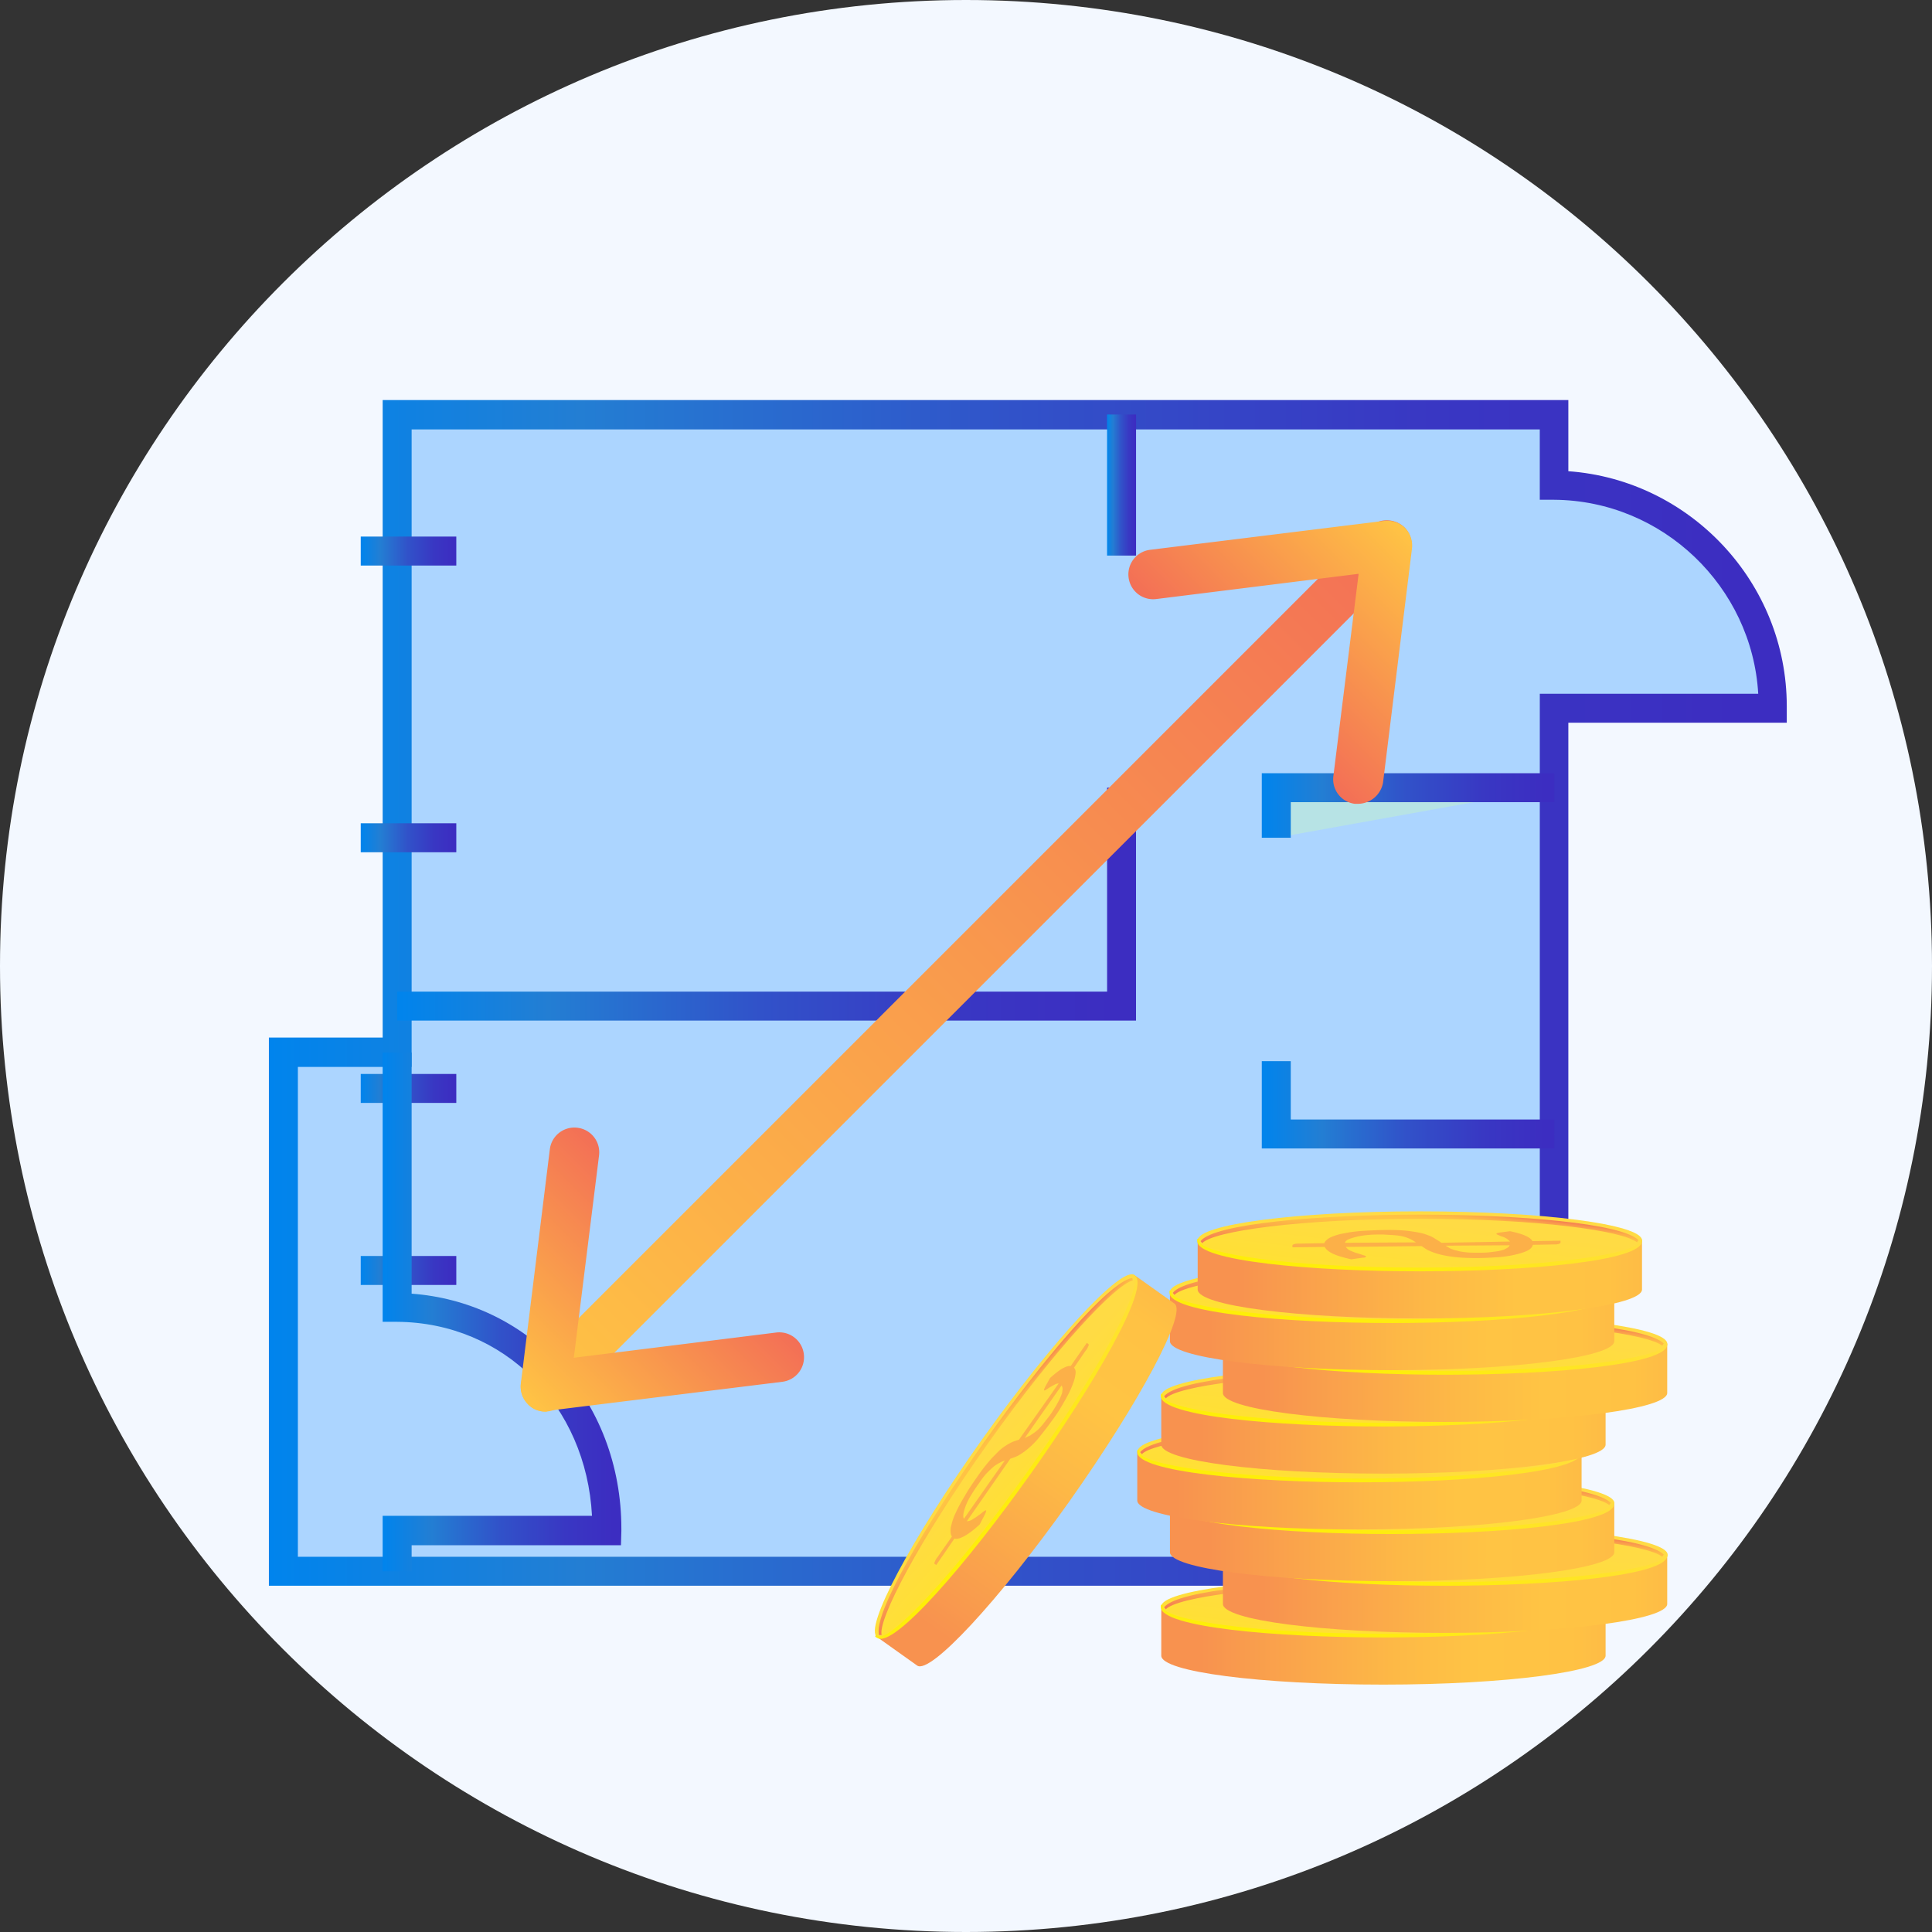 <svg width="100" height="100" fill="none" xmlns="http://www.w3.org/2000/svg"><rect width="100%" height="100%" fill="#333333" stroke="none"/><path d="M50 100c27.614 0 50-22.386 50-50S77.614 0 50 0 0 22.386 0 50s22.386 50 50 50z" fill="#F3F8FF"/><path d="M80.45 25.095v-3.661H20.557v32.998h-5.889v26.873h65.76V36.658h11.306v-.107c.022-6.295-5.032-11.392-11.284-11.456z" fill="#ACD5FF"/><path d="M81.198 82.078h-67.28V53.704h5.889V20.707h61.37v3.683c6.296.45 11.306 5.76 11.306 12.163v.856H81.177v44.669h.021zm-65.781-1.5H79.7V35.91h11.306c-.321-5.546-4.947-10-10.557-10.042h-.75v-3.64H21.306v32.997h-5.888V80.58z" fill="url(#paint0_linear)"/><path d="M20.557 52.076H58.05V40.77" fill="#ACD5FF"/><path d="M58.8 52.825H20.558v-1.499h36.745V40.77H58.8v12.055z" fill="url(#paint1_linear)"/><path d="M58.802 21.455h-1.5v7.302h1.5v-7.302z" fill="url(#paint2_linear)"/><path d="M66.06 43.36v-2.59h14.39" fill="#B7E3E5"/><path d="M66.81 43.362h-1.5v-3.34h15.14v1.498H66.81v1.842z" fill="url(#paint3_linear)"/><path d="M66.06 54.926v3.768h14.39" fill="#ACD5FF"/><path d="M80.45 59.444H65.31v-4.518h1.5v3.019h13.64v1.499z" fill="url(#paint4_linear)"/><path d="M23.618 27.773h-4.946v1.5h4.946v-1.5z" fill="url(#paint5_linear)"/><path d="M23.618 42.613h-4.946v1.5h4.946v-1.5z" fill="url(#paint6_linear)"/><path d="M23.618 55.588h-4.946v1.499h4.946v-1.5z" fill="url(#paint7_linear)"/><path d="M23.618 65.01h-4.946v1.499h4.946v-1.5z" fill="url(#paint8_linear)"/><path d="M20.557 81.329v-2.12h10.835v-.107c0-6.274-4.583-11.37-10.835-11.435V54.455" fill="#ACD5FF"/><path d="M21.306 81.329h-1.5v-2.87h10.836c-.3-5.717-4.54-10-10.086-10.042h-.75v-13.94h1.5V66.96c2.912.215 5.588 1.478 7.58 3.598 2.12 2.27 3.276 5.31 3.276 8.565v.129l-.021.728H21.306v1.349z" fill="url(#paint9_linear)"/><path d="M83.105 83.148v2.549c0 .813-5.139 1.498-11.499 1.498s-11.499-.663-11.499-1.498v-2.549h22.998z" fill="url(#paint10_linear)"/><path d="M60.107 83.147c0 .814 5.14 1.5 11.5 1.5s11.498-.665 11.498-1.5c0-.813-5.139-1.499-11.499-1.499-6.338.022-11.499.686-11.499 1.5z" fill="url(#paint11_linear)"/><path d="M71.606 84.754c5.632 0 11.499-.535 11.499-1.563 0-.064-.022-.15-.086-.15s-.043.086-.043.129c0 .663-4.69 1.391-11.392 1.391-6.723 0-11.392-.728-11.392-1.392 0-.064 0-.107-.064-.107s-.042.086-.042.129c.02 1.028 5.91 1.563 11.52 1.563z" fill="url(#paint12_linear)"/><path d="M76.275 83.191a1.218 1.218 0 00-.171-.15c-.086-.042-.15-.085-.236-.107-.085-.021-.15-.064-.214-.085-.064-.022-.085-.043-.085-.065 0-.02.064-.042.214-.064l.492-.064c.3.064.535.128.75.214.192.086.342.171.406.3l1.457-.022v.108c0 .021-.043.042-.108.064-.064.021-.15.021-.257.021l-1.07.022c-.022.107-.107.214-.279.3a3.02 3.02 0 01-.663.214 5.3 5.3 0 01-.921.128 16.52 16.52 0 01-1.05.043 9.4 9.4 0 01-1.199-.064 5.268 5.268 0 01-.792-.15 3.313 3.313 0 01-.514-.193c-.128-.064-.235-.15-.342-.214l-3.919.043a.565.565 0 00.236.192c.107.043.235.107.342.129.129.043.214.064.321.107.086.021.15.043.15.064 0 .022-.021.022-.042.043a.272.272 0 01-.129.022l-.6.085c-.364-.085-.685-.171-.92-.278-.236-.107-.386-.236-.45-.364l-1.67.021v-.107c0-.021.043-.043.107-.064.064-.022.15-.022.257-.022l1.284-.021c.043-.107.15-.214.322-.3.192-.085.428-.171.728-.214a6.7 6.7 0 011.028-.128c.385-.022.813-.043 1.242-.043.45 0 .835.021 1.135.064.3.043.556.086.749.15.193.064.364.128.492.214.129.086.257.15.365.236l3.554-.065zm-3.319.215c.086.042.171.107.257.15.107.042.214.085.343.106.128.043.278.065.47.086.172.021.386.021.622.021.192 0 .407 0 .578-.02.193-.022.343-.044.492-.065.15-.043.279-.064.364-.129.107-.042.172-.107.193-.17l-3.319.02zm-1.52-.15c-.086-.043-.172-.108-.257-.15a2.502 2.502 0 00-.322-.129 2.332 2.332 0 00-.47-.085c-.172-.022-.386-.022-.643-.043-.278 0-.535 0-.75.021a4.022 4.022 0 00-.599.086 3.578 3.578 0 00-.428.128c-.107.043-.193.107-.214.193l3.683-.021z" fill="#FCB048"/><path d="M71.605 81.82c5.118 0 10.471.45 11.328 1.328-.043.021-.065.064-.086.107-.728-.6-5.118-1.22-11.22-1.22-6.253 0-10.729.642-11.285 1.263-.022-.043-.065-.064-.086-.107.706-.9 6.124-1.37 11.349-1.37z" fill="url(#paint13_linear)"/><path d="M86.295 80.47v2.549c0 .814-5.14 1.499-11.5 1.499-6.359 0-11.498-.664-11.498-1.5v-2.547h22.998z" fill="url(#paint14_linear)"/><path d="M63.318 80.472c0 .813 5.14 1.499 11.5 1.499 6.359 0 11.498-.664 11.498-1.5 0-.813-5.139-1.498-11.499-1.498s-11.499.685-11.499 1.499z" fill="url(#paint15_linear)"/><path d="M74.797 82.078c5.632 0 11.5-.535 11.5-1.563 0-.064-.022-.15-.087-.15-.064 0-.042.086-.042.129 0 .663-4.69 1.392-11.392 1.392-6.703 0-11.392-.728-11.392-1.392 0-.064 0-.107-.064-.107-.065 0-.043.085-.043.128.021 1.028 5.91 1.563 11.52 1.563z" fill="url(#paint16_linear)"/><path d="M79.465 80.514a1.257 1.257 0 00-.172-.15c-.085-.043-.15-.086-.235-.107-.086-.022-.15-.065-.214-.086-.065-.021-.086-.043-.086-.064 0-.022.064-.043.214-.064l.493-.065c.3.065.535.129.749.214.193.086.343.172.407.3l1.456-.021v.107c0 .021-.043.043-.107.064-.064.022-.15.022-.257.022l-1.07.02c-.022.108-.108.215-.28.3-.17.086-.385.15-.663.215a5.292 5.292 0 01-.92.128c-.343.022-.686.043-1.05.043a9.4 9.4 0 01-1.2-.064 5.241 5.241 0 01-.791-.15 3.304 3.304 0 01-.514-.193c-.129-.064-.236-.15-.343-.214l-3.919.043a.565.565 0 00.236.193c.107.043.236.107.343.128.128.043.214.064.32.107.087.022.15.043.15.064 0 .022-.02.022-.042.043-.043.022-.086.022-.129.022l-.6.085c-.363-.085-.684-.17-.92-.278-.236-.107-.385-.236-.45-.364l-1.67.021v-.107c0-.021.043-.043.107-.064.064-.021.15-.021.257-.021l1.285-.022c.043-.107.15-.214.321-.3.193-.085.428-.17.728-.214.3-.064.643-.107 1.028-.128.385-.021.814-.043 1.242-.043.45 0 .835.022 1.135.064.3.043.557.086.75.15.192.064.363.129.492.214.128.086.257.15.364.236l3.555-.064zm-3.32.214c.086.043.172.107.258.15.106.043.214.085.342.107a2.3 2.3 0 00.471.085c.172.022.386.022.621.022.193 0 .407 0 .578-.022.193-.021.343-.042.493-.064.15-.043.278-.064.364-.128.107-.043.171-.107.193-.172l-3.32.022zm-1.52-.15c-.085-.043-.171-.107-.257-.15a2.48 2.48 0 00-.321-.129 2.341 2.341 0 00-.471-.085c-.171-.022-.385-.022-.642-.043-.279 0-.536 0-.75.021a4.022 4.022 0 00-.6.086 3.56 3.56 0 00-.428.129c-.107.042-.193.107-.214.192l3.683-.021z" fill="#FCB048"/><path d="M74.796 79.144c5.118 0 10.471.45 11.328 1.328-.043.022-.064.064-.086.107-.728-.6-5.117-1.22-11.22-1.22-6.253 0-10.728.642-11.285 1.263-.022-.043-.064-.064-.086-.107.707-.9 6.146-1.37 11.35-1.37z" fill="url(#paint17_linear)"/><path d="M83.555 77.795v2.548c0 .814-5.14 1.5-11.5 1.5s-11.498-.665-11.498-1.5v-2.548h22.998z" fill="url(#paint18_linear)"/><path d="M60.557 77.794c0 .814 5.139 1.499 11.499 1.499s11.499-.664 11.499-1.5c0-.813-5.14-1.498-11.5-1.498-6.36.021-11.498.685-11.498 1.499z" fill="url(#paint19_linear)"/><path d="M72.055 79.4c5.632 0 11.499-.535 11.499-1.563 0-.064-.021-.15-.086-.15-.064 0-.043.086-.043.129 0 .664-4.689 1.392-11.391 1.392-6.703 0-11.392-.728-11.392-1.392 0-.064 0-.107-.065-.107-.064 0-.042.086-.042.128 0 1.028 5.888 1.564 11.52 1.564z" fill="url(#paint20_linear)"/><path d="M76.724 77.86a1.226 1.226 0 00-.171-.15c-.086-.043-.15-.086-.236-.108-.085-.021-.15-.064-.214-.085-.064-.022-.085-.043-.085-.064 0-.022.064-.043.214-.065l.492-.064c.3.064.536.129.75.214.192.086.342.171.407.3l1.456-.021v.107c0 .021-.043.042-.107.064-.065.021-.15.021-.257.021l-1.071.022c-.021.107-.107.214-.278.3-.172.085-.386.15-.664.214a5.303 5.303 0 01-.92.128c-.344.022-.686.043-1.05.043a9.38 9.38 0 01-1.2-.064 5.243 5.243 0 01-.792-.15 3.296 3.296 0 01-.514-.193c-.128-.064-.235-.15-.342-.214l-3.919.043a.565.565 0 00.236.192c.107.043.235.108.342.129.129.043.215.064.322.107.085.021.15.043.15.064 0 .022-.022.022-.043.043-.043.022-.086.022-.129.022l-.6.085c-.363-.085-.685-.171-.92-.278-.236-.107-.386-.236-.45-.364l-1.67.021v-.107c0-.021.043-.043.107-.064.064-.022.15-.022.257-.022l1.285-.021c.043-.107.15-.214.321-.3.193-.085.428-.171.728-.214a6.7 6.7 0 011.028-.128 21.92 21.92 0 011.242-.043c.45 0 .835.021 1.135.064.3.043.557.086.75.15.192.064.363.128.492.214.128.086.257.15.364.236l3.554-.065zm-3.34.213c.085.043.171.108.257.15.107.043.214.086.342.107.129.043.279.065.471.086.172.022.386.022.622.022.192 0 .406 0 .578-.022.192-.021.342-.043.492-.064.15-.043.278-.064.364-.129.107-.043.171-.107.193-.17l-3.32.02zm-1.52-.17c-.086-.044-.172-.108-.258-.15a2.474 2.474 0 00-.32-.13 2.339 2.339 0 00-.472-.085c-.171-.021-.385-.021-.642-.043-.278 0-.535 0-.75.022a4.021 4.021 0 00-.6.085 3.552 3.552 0 00-.427.129c-.108.043-.193.107-.215.193l3.683-.022z" fill="#FCB048"/><path d="M72.054 76.467c5.118 0 10.471.45 11.328 1.327-.043.022-.065.065-.086.108-.728-.6-5.118-1.221-11.22-1.221-6.253 0-10.728.642-11.285 1.263-.022-.043-.064-.064-.086-.107.685-.9 6.124-1.37 11.35-1.37z" fill="url(#paint21_linear)"/><path d="M81.863 75.117v2.548c0 .814-5.14 1.5-11.499 1.5-6.36 0-11.499-.665-11.499-1.5v-2.548h22.998z" fill="url(#paint22_linear)"/><path d="M70.386 76.617c6.35 0 11.499-.671 11.499-1.499 0-.828-5.149-1.499-11.5-1.499-6.35 0-11.498.671-11.498 1.5 0 .827 5.148 1.498 11.499 1.498z" fill="url(#paint23_linear)"/><path d="M70.385 76.725c5.632 0 11.499-.535 11.499-1.563 0-.065-.021-.15-.086-.15-.064 0-.043.085-.043.128 0 .664-4.689 1.392-11.391 1.392-6.724 0-11.392-.728-11.392-1.392 0-.064 0-.107-.064-.107-.065 0-.043.086-.043.129 0 1.027 5.888 1.563 11.52 1.563z" fill="url(#paint24_linear)"/><path d="M75.054 75.16a1.232 1.232 0 00-.17-.15c-.087-.043-.15-.085-.236-.107-.086-.021-.15-.064-.215-.086-.064-.02-.085-.042-.085-.064 0-.021.064-.043.214-.064l.492-.064c.3.064.536.128.75.214.193.086.343.171.407.3l1.456-.022v.107c0 .022-.043.043-.107.065-.064.021-.15.021-.257.021l-1.07.021c-.022.108-.108.215-.28.3a3.02 3.02 0 01-.663.214 5.293 5.293 0 01-.92.129c-.343.021-.686.043-1.05.043a9.4 9.4 0 01-1.2-.065 5.255 5.255 0 01-.791-.15 3.307 3.307 0 01-.514-.192c-.129-.064-.236-.15-.343-.214l-3.919.043a.565.565 0 00.236.192c.107.043.235.107.343.129.128.042.214.064.32.107.086.021.15.043.15.064 0 .021-.02.021-.042.043-.043.021-.086.021-.129.021l-.6.086c-.363-.086-.684-.171-.92-.279-.236-.107-.386-.235-.45-.364l-1.67.022v-.107c0-.022.043-.043.107-.064.064-.022.15-.022.257-.022l1.285-.021c.043-.107.15-.214.321-.3.193-.086.428-.171.728-.214.3-.064.642-.107 1.028-.129.385-.021.814-.042 1.242-.042.45 0 .835.021 1.135.064.3.043.556.085.75.15.192.064.363.128.492.214.128.085.257.15.364.235l3.554-.064zm-3.34.236c.086.043.171.107.257.15a1.6 1.6 0 00.343.107c.128.042.278.064.47.085.172.022.386.022.622.022.192 0 .406 0 .578-.022.193-.021.342-.043.492-.064.15-.043.279-.064.364-.129.107-.042.172-.106.193-.17l-3.32.02zm-1.52-.172c-.086-.043-.172-.107-.257-.15a2.474 2.474 0 00-.322-.128 2.332 2.332 0 00-.47-.086c-.172-.021-.386-.021-.643-.043-.278 0-.535 0-.75.022a4.008 4.008 0 00-.6.086 3.58 3.58 0 00-.427.128c-.107.043-.193.107-.215.193l3.684-.022z" fill="#FCB048"/><path d="M70.365 73.791c5.117 0 10.47.45 11.327 1.328-.042.021-.064.064-.085.107-.728-.6-5.118-1.22-11.22-1.22-6.254 0-10.729.641-11.286 1.263-.021-.043-.064-.065-.085-.108.706-.899 6.145-1.37 11.349-1.37z" fill="url(#paint25_linear)"/><path d="M83.105 72.227v2.548c0 .813-5.139 1.499-11.499 1.499s-11.499-.664-11.499-1.5v-2.547h22.998z" fill="url(#paint26_linear)"/><path d="M60.107 72.227c0 .814 5.14 1.5 11.5 1.5s11.498-.664 11.498-1.5c0-.813-5.139-1.499-11.499-1.499-6.338.022-11.499.686-11.499 1.5z" fill="url(#paint27_linear)"/><path d="M71.606 73.834c5.632 0 11.499-.535 11.499-1.563 0-.064-.022-.15-.086-.15s-.043.086-.043.129c0 .663-4.69 1.391-11.392 1.391-6.723 0-11.392-.728-11.392-1.391 0-.065 0-.108-.064-.108s-.042.086-.042.129c.02 1.028 5.91 1.563 11.52 1.563z" fill="url(#paint28_linear)"/><path d="M76.275 72.291a1.245 1.245 0 00-.171-.15c-.086-.043-.15-.086-.236-.107-.085-.021-.15-.064-.214-.086-.064-.021-.085-.042-.085-.064 0-.021.064-.043.214-.064l.492-.064c.3.064.535.128.75.214.192.085.342.171.406.3l1.457-.022v.107c0 .022-.043.043-.108.064-.064.022-.15.022-.257.022l-1.07.021c-.022.107-.107.214-.279.3-.17.086-.385.15-.663.214a5.29 5.29 0 01-.921.129 16.52 16.52 0 01-1.05.042 9.4 9.4 0 01-1.199-.064 5.255 5.255 0 01-.792-.15 3.313 3.313 0 01-.514-.192c-.128-.065-.235-.15-.342-.215l-3.919.043a.566.566 0 00.236.193c.107.043.235.107.342.129.129.042.214.064.321.107.086.021.15.042.15.064 0 .021-.021.021-.042.043a.272.272 0 01-.129.021l-.6.086c-.364-.086-.685-.172-.92-.279-.236-.107-.386-.235-.45-.364l-1.67.022v-.107c0-.022.043-.043.107-.064.064-.022.15-.022.257-.022l1.284-.021c.043-.107.15-.215.322-.3.192-.086.428-.171.728-.214.3-.064.642-.107 1.028-.129.385-.021.813-.043 1.242-.043.45 0 .835.022 1.135.065.3.043.556.085.749.15.193.064.364.128.492.214.129.085.257.15.365.235l3.554-.064zm-3.319.214c.086.043.171.107.257.15.107.043.214.086.343.107.128.043.278.064.47.086.172.021.386.021.622.021.192 0 .407 0 .578-.021.193-.022.343-.043.492-.064.15-.043.279-.065.364-.129.107-.043.172-.107.193-.171l-3.319.021zm-1.52-.171c-.086-.043-.172-.107-.257-.15a2.502 2.502 0 00-.322-.129 2.332 2.332 0 00-.47-.085c-.172-.022-.386-.022-.643-.043-.278 0-.535 0-.75.021a4.022 4.022 0 00-.599.086 3.578 3.578 0 00-.428.128c-.107.043-.193.108-.214.193l3.683-.021z" fill="#FCB048"/><path d="M71.605 70.9c5.118 0 10.471.45 11.328 1.328-.043.021-.065.064-.086.107-.728-.6-5.118-1.22-11.22-1.22-6.253 0-10.729.642-11.285 1.263-.022-.043-.065-.064-.086-.107.706-.9 6.124-1.37 11.349-1.37z" fill="url(#paint29_linear)"/><path d="M86.295 69.55v2.55c0 .814-5.14 1.499-11.5 1.499-6.359 0-11.498-.664-11.498-1.499v-2.548h22.998z" fill="url(#paint30_linear)"/><path d="M74.796 71.049c6.35 0 11.499-.672 11.499-1.5 0-.827-5.148-1.498-11.5-1.498-6.35 0-11.498.67-11.498 1.499 0 .828 5.148 1.499 11.499 1.499z" fill="url(#paint31_linear)"/><path d="M74.797 71.156c5.632 0 11.5-.535 11.5-1.563 0-.064-.022-.15-.087-.15-.064 0-.042.086-.042.129 0 .664-4.69 1.392-11.392 1.392-6.703 0-11.392-.728-11.392-1.392 0-.064 0-.107-.064-.107-.065 0-.043.085-.043.128.021 1.028 5.91 1.563 11.52 1.563z" fill="url(#paint32_linear)"/><path d="M79.465 69.592a1.224 1.224 0 00-.172-.15c-.085-.043-.15-.086-.235-.107-.086-.022-.15-.064-.214-.086-.065-.021-.086-.043-.086-.064 0-.022.064-.043.214-.064l.493-.065c.3.065.535.129.749.215.193.085.343.17.407.3l1.456-.022v.107c0 .021-.043.043-.107.064-.064.022-.15.022-.257.022l-1.07.021c-.022.107-.108.214-.28.3a3.03 3.03 0 01-.663.214 5.311 5.311 0 01-.92.129c-.343.02-.686.042-1.05.042-.471 0-.878-.021-1.2-.064a5.266 5.266 0 01-.791-.15 3.303 3.303 0 01-.514-.193c-.129-.064-.236-.15-.343-.214l-3.919.043a.565.565 0 00.236.193c.107.043.236.107.343.128.128.043.214.065.32.107.087.022.15.043.15.065 0 .021-.02.021-.042.043-.043.02-.086.02-.129.02l-.6.087c-.363-.086-.684-.172-.92-.279-.236-.107-.385-.235-.45-.364l-1.67.021v-.107c0-.02.043-.042.107-.064.064-.021.15-.021.257-.021l1.285-.022c.043-.107.15-.214.321-.3.193-.085.428-.17.728-.213.3-.065.643-.108 1.028-.129.385-.021.814-.043 1.242-.043.45 0 .835.022 1.135.064.3.043.557.086.75.15.192.065.363.129.492.215.128.085.257.15.364.235l3.555-.064zm-3.32.214c.086.043.172.107.258.15.085.043.214.085.342.107a2.3 2.3 0 00.471.085c.172.022.386.022.621.022.193 0 .407 0 .578-.022.193-.02.343-.042.493-.064.15-.043.278-.064.364-.128.107-.043.171-.107.193-.172l-3.32.022zm-1.52-.15c-.085-.043-.171-.107-.257-.15a2.508 2.508 0 00-.321-.128 2.335 2.335 0 00-.471-.086c-.171-.021-.385-.021-.642-.043-.279 0-.536 0-.75.022a4.023 4.023 0 00-.6.085 3.578 3.578 0 00-.428.129c-.107.043-.193.107-.214.192l3.683-.021z" fill="#FCB048"/><path d="M74.796 68.223c5.118 0 10.471.45 11.328 1.327-.043.022-.064.065-.086.107-.728-.6-5.117-1.22-11.22-1.22-6.253 0-10.728.642-11.285 1.263-.022-.043-.064-.064-.086-.107.707-.9 6.146-1.37 11.35-1.37z" fill="url(#paint33_linear)"/><path d="M83.555 66.873v2.548c0 .814-5.14 1.5-11.5 1.5s-11.498-.665-11.498-1.5v-2.548h22.998z" fill="url(#paint34_linear)"/><path d="M72.056 68.373c6.35 0 11.499-.671 11.499-1.5 0-.827-5.149-1.498-11.5-1.498-6.35 0-11.498.671-11.498 1.499 0 .828 5.148 1.499 11.499 1.499z" fill="url(#paint35_linear)"/><path d="M72.055 68.479c5.632 0 11.499-.536 11.499-1.564 0-.064-.021-.15-.086-.15-.064 0-.043.086-.043.13 0 .663-4.689 1.391-11.391 1.391-6.703 0-11.392-.728-11.392-1.392 0-.064 0-.107-.065-.107-.064 0-.042.086-.042.128 0 1.028 5.888 1.564 11.52 1.564z" fill="url(#paint36_linear)"/><path d="M76.724 66.938a1.213 1.213 0 00-.171-.15c-.086-.043-.15-.086-.236-.108-.085-.02-.15-.064-.214-.085-.064-.022-.085-.043-.085-.064 0-.022.064-.043.214-.065l.492-.064c.3.064.536.129.75.214.192.086.342.172.407.3l1.456-.021v.107c0 .021-.043.043-.107.064-.065.021-.15.021-.257.021l-1.071.022c-.021.107-.107.214-.278.3a3.03 3.03 0 01-.664.214 5.303 5.303 0 01-.92.128c-.344.022-.686.043-1.05.043a9.38 9.38 0 01-1.2-.064 5.257 5.257 0 01-.792-.15 3.306 3.306 0 01-.514-.193c-.128-.064-.235-.15-.342-.214l-3.919.043a.565.565 0 00.236.193c.107.042.235.107.342.128.129.043.215.064.322.107.085.021.15.043.15.064 0 .022-.022.022-.043.043-.043.022-.086.022-.129.022l-.6.085c-.363-.085-.685-.171-.92-.278-.236-.107-.386-.236-.45-.364l-1.67.021v-.107c0-.021.043-.043.107-.064.064-.022.15-.022.257-.022l1.285-.02c.043-.108.15-.215.321-.3.193-.086.428-.172.728-.215a6.7 6.7 0 011.028-.128 21.92 21.92 0 011.242-.043c.45 0 .835.021 1.135.064.3.043.557.086.75.15.192.064.363.128.492.214.128.086.257.15.364.236l3.554-.064zm-3.34.214c.085.042.171.107.257.15.107.042.214.085.342.107.129.042.279.064.471.085.172.022.386.022.622.022.192 0 .406 0 .578-.022.192-.021.342-.043.492-.064.15-.043.278-.064.364-.129.107-.042.171-.107.193-.17l-3.32.02zm-1.52-.172c-.086-.043-.172-.107-.258-.15a2.488 2.488 0 00-.32-.128 2.333 2.333 0 00-.472-.086c-.171-.021-.385-.021-.642-.043-.278 0-.535 0-.75.022a4.022 4.022 0 00-.6.085 3.57 3.57 0 00-.427.129c-.108.043-.193.107-.215.193l3.683-.022z" fill="#FCB048"/><path d="M72.054 65.547c5.118 0 10.471.45 11.328 1.328-.043.02-.065.064-.086.107-.728-.6-5.118-1.221-11.22-1.221-6.253 0-10.728.642-11.285 1.263-.022-.042-.064-.064-.086-.107.685-.899 6.124-1.37 11.35-1.37z" fill="url(#paint37_linear)"/><path d="M84.99 64.197v2.549c0 .813-5.14 1.498-11.499 1.498-6.36 0-11.499-.663-11.499-1.498v-2.549H84.99z" fill="url(#paint38_linear)"/><path d="M73.491 65.697c6.35 0 11.499-.671 11.499-1.499 0-.828-5.148-1.499-11.499-1.499-6.35 0-11.499.671-11.499 1.5 0 .827 5.148 1.498 11.5 1.498z" fill="url(#paint39_linear)"/><path d="M73.49 65.803c5.632 0 11.5-.535 11.5-1.563 0-.064-.022-.15-.086-.15s-.043.085-.043.128c0 .664-4.69 1.392-11.392 1.392-6.724 0-11.392-.728-11.392-1.392 0-.064 0-.107-.064-.107s-.043.086-.043.129c0 1.028 5.889 1.563 11.52 1.563z" fill="url(#paint40_linear)"/><path d="M78.16 64.262a1.245 1.245 0 00-.171-.15c-.086-.043-.15-.086-.236-.107-.086-.022-.15-.064-.214-.086-.064-.021-.086-.043-.086-.064 0-.022.064-.043.214-.064l.493-.065c.3.065.535.129.75.215.192.085.342.17.406.3l1.456-.022v.107c0 .021-.043.043-.107.064-.064.022-.15.022-.257.022l-1.07.021c-.022.107-.107.214-.279.3-.171.085-.385.15-.664.214a5.303 5.303 0 01-.92.128c-.343.022-.686.043-1.05.043-.47 0-.878-.021-1.199-.064a5.266 5.266 0 01-.792-.15 3.315 3.315 0 01-.514-.193c-.128-.064-.236-.15-.343-.214l-3.918.043a.565.565 0 00.235.193c.107.043.236.107.343.128.128.043.214.064.321.107.086.022.15.043.15.065 0 .021-.021.021-.043.042-.043.022-.085.022-.128.022l-.6.085c-.364-.085-.685-.17-.92-.278-.236-.107-.386-.236-.45-.364l-1.67.021v-.107c0-.021.042-.042.107-.064.064-.021.15-.021.256-.021l1.285-.022c.043-.107.15-.214.322-.3a2.74 2.74 0 01.728-.214c.3-.064.642-.107 1.027-.128a22.93 22.93 0 011.242-.043c.45 0 .835.022 1.135.064.3.043.557.086.75.15.192.065.364.129.492.214.129.086.257.15.364.236l3.555-.064zm-3.34.214c.085.043.17.107.256.15.107.042.215.085.343.107.128.043.278.064.471.085.171.022.385.022.621.022.193 0 .407 0 .578-.022.193-.021.343-.042.493-.064.15-.043.278-.064.364-.128.107-.043.171-.107.192-.172l-3.319.022zm-1.521-.171c-.086-.043-.171-.108-.257-.15a2.508 2.508 0 00-.321-.129 2.335 2.335 0 00-.471-.085c-.171-.022-.386-.022-.643-.043-.278 0-.535 0-.75.021a4.023 4.023 0 00-.599.086 3.578 3.578 0 00-.428.128c-.107.043-.193.107-.214.193l3.683-.021z" fill="#FCB048"/><path d="M73.49 62.87c5.117 0 10.47.449 11.327 1.327-.042.021-.064.064-.085.107-.728-.6-5.118-1.22-11.22-1.22-6.254 0-10.729.642-11.286 1.263-.021-.043-.064-.065-.085-.107.685-.9 6.124-1.37 11.349-1.37z" fill="url(#paint41_linear)"/><path d="M58.716 65.996l2.077 1.478c.663.47-1.778 5.053-5.44 10.235-3.682 5.182-7.216 8.972-7.88 8.501l-2.076-1.477 13.319-18.737z" fill="url(#paint42_linear)"/><path d="M45.397 84.733c.663.471 4.197-3.34 7.88-8.501 3.683-5.182 6.124-9.764 5.439-10.236-.664-.47-4.197 3.34-7.88 8.502-3.684 5.181-6.125 9.764-5.44 10.235z" fill="url(#paint43_linear)"/><path d="M53.34 76.296c3.255-4.583 6.232-9.679 5.397-10.279-.043-.042-.15-.064-.172-.021-.042.043.043.064.086.107.535.386-1.585 4.625-5.482 10.086-3.897 5.482-7.195 8.865-7.73 8.48-.043-.043-.086-.065-.129 0-.042.042.043.085.086.106.857.579 4.69-3.897 7.944-8.48z" fill="url(#paint44_linear)"/><path d="M54.797 71.606a.478.478 0 00-.214.065c-.085.042-.15.085-.235.128l-.193.128c-.064.043-.086.043-.107.043-.022-.021 0-.085.064-.214l.236-.428c.214-.193.428-.364.6-.471.192-.107.342-.171.47-.15l.836-1.2.085.065c.022.022.022.064-.021.129a.571.571 0 01-.129.214l-.6.878c.086.085.108.214.065.406-.022.193-.107.407-.214.664-.107.257-.257.514-.428.814-.172.3-.364.6-.579.878a19.55 19.55 0 01-.728.942 4.496 4.496 0 01-.578.557 3.246 3.246 0 01-.45.3 2.848 2.848 0 01-.385.15l-2.248 3.233a.519.519 0 00.278-.086c.107-.064.214-.128.321-.214.107-.064.193-.15.257-.193.086-.064.129-.085.129-.064.021 0 .021.022 0 .064 0 .043-.022.086-.043.129l-.278.535c-.279.257-.536.45-.75.578-.236.129-.407.193-.557.15l-.942 1.37-.086-.064c-.021-.02-.021-.042.022-.128a.801.801 0 01.128-.214l.75-1.07c-.064-.086-.086-.236-.064-.45.042-.193.107-.45.235-.728a8.01 8.01 0 01.493-.921c.192-.343.428-.685.685-1.05a9.57 9.57 0 01.706-.899c.215-.214.386-.407.557-.535.172-.129.321-.214.45-.279.128-.064.278-.107.407-.15l2.055-2.912zm-1.755 2.827c.085-.043.17-.086.278-.129.086-.064.193-.128.3-.214.107-.085.214-.193.32-.32.108-.13.236-.3.386-.493.129-.172.215-.322.322-.493.085-.15.17-.3.235-.45.064-.15.107-.257.107-.364a.332.332 0 00-.043-.257l-1.906 2.72zm-1.028 1.156c-.086.043-.172.064-.279.129a1.722 1.722 0 00-.3.192 4.33 4.33 0 00-.342.322c-.129.128-.257.3-.386.492-.17.236-.3.428-.428.642a3.236 3.236 0 00-.278.536c-.064.171-.107.3-.129.428-.021.129-.021.214.022.279l2.12-3.02z" fill="#FCB048"/><path d="M50.964 74.605c2.976-4.176 6.424-8.266 7.644-8.459 0 .043.022.086.022.129-.921.235-3.962 3.469-7.495 8.437-3.619 5.096-5.696 9.122-5.503 9.914-.043 0-.086 0-.129.022-.342-1.093 2.441-5.803 5.46-10.043z" fill="url(#paint45_linear)"/><path d="M28.222 73.061c-.321 0-.664-.128-.9-.385-.492-.493-.492-1.306 0-1.82L70.877 27.3c.493-.492 1.306-.492 1.82 0 .493.493.493 1.306 0 1.82L29.121 72.697a1.3 1.3 0 01-.9.364z" fill="url(#paint46_linear)"/><path d="M28.223 73.063a1.2 1.2 0 01-.9-.386 1.299 1.299 0 01-.364-1.07l1.5-12.12a1.28 1.28 0 011.434-1.114 1.28 1.28 0 011.113 1.435L29.7 70.278l10.471-1.306a1.28 1.28 0 011.435 1.114 1.28 1.28 0 01-1.114 1.435l-12.12 1.499c-.042.043-.107.043-.15.043z" fill="url(#paint47_linear)"/><path d="M70.279 41.606h-.15a1.28 1.28 0 01-1.114-1.435l1.307-10.47-10.471 1.305a1.281 1.281 0 01-1.435-1.113 1.28 1.28 0 011.113-1.435l12.12-1.499c.386-.043.793.086 1.071.364a1.3 1.3 0 01.364 1.07l-1.499 12.12a1.332 1.332 0 01-1.306 1.093z" fill="url(#paint48_linear)"/><defs><linearGradient id="paint0_linear" x1="13.919" y1="51.386" x2="92.505" y2="51.386" gradientUnits="userSpaceOnUse"><stop stop-color="#0084ED"/><stop offset=".205" stop-color="#237ED3"/><stop offset=".491" stop-color="#3152C9"/><stop offset=".767" stop-color="#3937C3"/><stop offset=".967" stop-color="#3C2DC1"/></linearGradient><linearGradient id="paint1_linear" x1="20.562" y1="46.802" x2="58.795" y2="46.802" gradientUnits="userSpaceOnUse"><stop stop-color="#0084ED"/><stop offset=".205" stop-color="#237ED3"/><stop offset=".491" stop-color="#3152C9"/><stop offset=".767" stop-color="#3937C3"/><stop offset=".967" stop-color="#3C2DC1"/></linearGradient><linearGradient id="paint2_linear" x1="57.297" y1="25.099" x2="58.796" y2="25.099" gradientUnits="userSpaceOnUse"><stop stop-color="#0084ED"/><stop offset=".205" stop-color="#237ED3"/><stop offset=".491" stop-color="#3152C9"/><stop offset=".767" stop-color="#3937C3"/><stop offset=".967" stop-color="#3C2DC1"/></linearGradient><linearGradient id="paint3_linear" x1="65.311" y1="41.699" x2="80.441" y2="41.699" gradientUnits="userSpaceOnUse"><stop stop-color="#0084ED"/><stop offset=".205" stop-color="#237ED3"/><stop offset=".491" stop-color="#3152C9"/><stop offset=".767" stop-color="#3937C3"/><stop offset=".967" stop-color="#3C2DC1"/></linearGradient><linearGradient id="paint4_linear" x1="65.311" y1="57.183" x2="80.44" y2="57.183" gradientUnits="userSpaceOnUse"><stop stop-color="#0084ED"/><stop offset=".205" stop-color="#237ED3"/><stop offset=".491" stop-color="#3152C9"/><stop offset=".767" stop-color="#3937C3"/><stop offset=".967" stop-color="#3C2DC1"/></linearGradient><linearGradient id="paint5_linear" x1="18.676" y1="28.519" x2="23.627" y2="28.519" gradientUnits="userSpaceOnUse"><stop stop-color="#0084ED"/><stop offset=".205" stop-color="#237ED3"/><stop offset=".491" stop-color="#3152C9"/><stop offset=".767" stop-color="#3937C3"/><stop offset=".967" stop-color="#3C2DC1"/></linearGradient><linearGradient id="paint6_linear" x1="18.676" y1="43.371" x2="23.627" y2="43.371" gradientUnits="userSpaceOnUse"><stop stop-color="#0084ED"/><stop offset=".205" stop-color="#237ED3"/><stop offset=".491" stop-color="#3152C9"/><stop offset=".767" stop-color="#3937C3"/><stop offset=".967" stop-color="#3C2DC1"/></linearGradient><linearGradient id="paint7_linear" x1="18.676" y1="56.335" x2="23.627" y2="56.335" gradientUnits="userSpaceOnUse"><stop stop-color="#0084ED"/><stop offset=".205" stop-color="#237ED3"/><stop offset=".491" stop-color="#3152C9"/><stop offset=".767" stop-color="#3937C3"/><stop offset=".967" stop-color="#3C2DC1"/></linearGradient><linearGradient id="paint8_linear" x1="18.676" y1="65.765" x2="23.627" y2="65.765" gradientUnits="userSpaceOnUse"><stop stop-color="#0084ED"/><stop offset=".205" stop-color="#237ED3"/><stop offset=".491" stop-color="#3152C9"/><stop offset=".767" stop-color="#3937C3"/><stop offset=".967" stop-color="#3C2DC1"/></linearGradient><linearGradient id="paint9_linear" x1="19.812" y1="67.889" x2="32.155" y2="67.889" gradientUnits="userSpaceOnUse"><stop stop-color="#0084ED"/><stop offset=".205" stop-color="#237ED3"/><stop offset=".491" stop-color="#3152C9"/><stop offset=".767" stop-color="#3937C3"/><stop offset=".967" stop-color="#3C2DC1"/></linearGradient><linearGradient id="paint10_linear" x1="85.075" y1="85.174" x2="58.62" y2="85.174" gradientUnits="userSpaceOnUse"><stop stop-color="#FCB148"/><stop offset=".052" stop-color="#FDBA46"/><stop offset=".142" stop-color="#FFC244"/><stop offset=".318" stop-color="#FFC444"/><stop offset=".485" stop-color="#FDB946"/><stop offset=".775" stop-color="#F99C4D"/><stop offset=".866" stop-color="#F8924F"/><stop offset="1" stop-color="#F8924F"/></linearGradient><linearGradient id="paint11_linear" x1="71.725" y1="82.192" x2="70.331" y2="93.868" gradientUnits="userSpaceOnUse"><stop stop-color="#FFDB44"/><stop offset="1" stop-color="#FEEF06"/></linearGradient><linearGradient id="paint12_linear" x1="71.786" y1="81.672" x2="71.357" y2="85.258" gradientUnits="userSpaceOnUse"><stop stop-color="#FFDB44"/><stop offset="1" stop-color="#FEEF06"/></linearGradient><linearGradient id="paint13_linear" x1="71.382" y1="84.882" x2="71.809" y2="81.309" gradientUnits="userSpaceOnUse"><stop offset=".004" stop-color="#F36F56"/><stop offset=".306" stop-color="#F99C4C"/><stop offset=".545" stop-color="#FDB946"/><stop offset=".682" stop-color="#FFC444"/><stop offset=".804" stop-color="#FFC244"/><stop offset=".867" stop-color="#FEBA46"/><stop offset=".916" stop-color="#FCAD49"/><stop offset=".958" stop-color="#F99A4D"/><stop offset=".996" stop-color="#F58152"/><stop offset="1" stop-color="#F57E53"/></linearGradient><linearGradient id="paint14_linear" x1="88.27" y1="82.494" x2="61.815" y2="82.494" gradientUnits="userSpaceOnUse"><stop stop-color="#FCB148"/><stop offset=".052" stop-color="#FDBA46"/><stop offset=".142" stop-color="#FFC244"/><stop offset=".318" stop-color="#FFC444"/><stop offset=".485" stop-color="#FDB946"/><stop offset=".775" stop-color="#F99C4D"/><stop offset=".866" stop-color="#F8924F"/><stop offset="1" stop-color="#F8924F"/></linearGradient><linearGradient id="paint15_linear" x1="74.921" y1="79.515" x2="73.526" y2="91.19" gradientUnits="userSpaceOnUse"><stop stop-color="#FFDB44"/><stop offset="1" stop-color="#FEEF06"/></linearGradient><linearGradient id="paint16_linear" x1="74.983" y1="78.995" x2="74.554" y2="82.58" gradientUnits="userSpaceOnUse"><stop stop-color="#FFDB44"/><stop offset="1" stop-color="#FEEF06"/></linearGradient><linearGradient id="paint17_linear" x1="74.579" y1="82.204" x2="75.006" y2="78.631" gradientUnits="userSpaceOnUse"><stop offset=".004" stop-color="#F36F56"/><stop offset=".306" stop-color="#F99C4C"/><stop offset=".545" stop-color="#FDB946"/><stop offset=".682" stop-color="#FFC444"/><stop offset=".804" stop-color="#FFC244"/><stop offset=".867" stop-color="#FEBA46"/><stop offset=".916" stop-color="#FCAD49"/><stop offset=".958" stop-color="#F99A4D"/><stop offset=".996" stop-color="#F58152"/><stop offset="1" stop-color="#F57E53"/></linearGradient><linearGradient id="paint18_linear" x1="85.513" y1="79.824" x2="59.057" y2="79.824" gradientUnits="userSpaceOnUse"><stop stop-color="#FCB148"/><stop offset=".052" stop-color="#FDBA46"/><stop offset=".142" stop-color="#FFC244"/><stop offset=".318" stop-color="#FFC444"/><stop offset=".485" stop-color="#FDB946"/><stop offset=".775" stop-color="#F99C4D"/><stop offset=".866" stop-color="#F8924F"/><stop offset="1" stop-color="#F8924F"/></linearGradient><linearGradient id="paint19_linear" x1="72.163" y1="76.843" x2="70.769" y2="88.518" gradientUnits="userSpaceOnUse"><stop stop-color="#FFDB44"/><stop offset="1" stop-color="#FEEF06"/></linearGradient><linearGradient id="paint20_linear" x1="72.224" y1="76.323" x2="71.795" y2="79.908" gradientUnits="userSpaceOnUse"><stop stop-color="#FFDB44"/><stop offset="1" stop-color="#FEEF06"/></linearGradient><linearGradient id="paint21_linear" x1="71.82" y1="79.532" x2="72.247" y2="75.959" gradientUnits="userSpaceOnUse"><stop offset=".004" stop-color="#F36F56"/><stop offset=".306" stop-color="#F99C4C"/><stop offset=".545" stop-color="#FDB946"/><stop offset=".682" stop-color="#FFC444"/><stop offset=".804" stop-color="#FFC244"/><stop offset=".867" stop-color="#FEBA46"/><stop offset=".916" stop-color="#FCAD49"/><stop offset=".958" stop-color="#F99A4D"/><stop offset=".996" stop-color="#F58152"/><stop offset="1" stop-color="#F57E53"/></linearGradient><linearGradient id="paint22_linear" x1="83.839" y1="77.144" x2="57.384" y2="77.144" gradientUnits="userSpaceOnUse"><stop stop-color="#FCB148"/><stop offset=".052" stop-color="#FDBA46"/><stop offset=".142" stop-color="#FFC244"/><stop offset=".318" stop-color="#FFC444"/><stop offset=".485" stop-color="#FDB946"/><stop offset=".775" stop-color="#F99C4D"/><stop offset=".866" stop-color="#F8924F"/><stop offset="1" stop-color="#F8924F"/></linearGradient><linearGradient id="paint23_linear" x1="70.49" y1="74.165" x2="69.095" y2="85.84" gradientUnits="userSpaceOnUse"><stop stop-color="#FFDB44"/><stop offset="1" stop-color="#FEEF06"/></linearGradient><linearGradient id="paint24_linear" x1="70.55" y1="73.645" x2="70.122" y2="77.231" gradientUnits="userSpaceOnUse"><stop stop-color="#FFDB44"/><stop offset="1" stop-color="#FEEF06"/></linearGradient><linearGradient id="paint25_linear" x1="70.148" y1="76.855" x2="70.575" y2="73.281" gradientUnits="userSpaceOnUse"><stop offset=".004" stop-color="#F36F56"/><stop offset=".306" stop-color="#F99C4C"/><stop offset=".545" stop-color="#FDB946"/><stop offset=".682" stop-color="#FFC444"/><stop offset=".804" stop-color="#FFC244"/><stop offset=".867" stop-color="#FEBA46"/><stop offset=".916" stop-color="#FCAD49"/><stop offset=".958" stop-color="#F99A4D"/><stop offset=".996" stop-color="#F58152"/><stop offset="1" stop-color="#F57E53"/></linearGradient><linearGradient id="paint26_linear" x1="85.075" y1="74.254" x2="58.62" y2="74.254" gradientUnits="userSpaceOnUse"><stop stop-color="#FCB148"/><stop offset=".052" stop-color="#FDBA46"/><stop offset=".142" stop-color="#FFC244"/><stop offset=".318" stop-color="#FFC444"/><stop offset=".485" stop-color="#FDB946"/><stop offset=".775" stop-color="#F99C4D"/><stop offset=".866" stop-color="#F8924F"/><stop offset="1" stop-color="#F8924F"/></linearGradient><linearGradient id="paint27_linear" x1="71.725" y1="71.275" x2="70.331" y2="82.95" gradientUnits="userSpaceOnUse"><stop stop-color="#FFDB44"/><stop offset="1" stop-color="#FEEF06"/></linearGradient><linearGradient id="paint28_linear" x1="71.786" y1="70.755" x2="71.357" y2="74.341" gradientUnits="userSpaceOnUse"><stop stop-color="#FFDB44"/><stop offset="1" stop-color="#FEEF06"/></linearGradient><linearGradient id="paint29_linear" x1="71.382" y1="73.965" x2="71.809" y2="70.391" gradientUnits="userSpaceOnUse"><stop offset=".004" stop-color="#F36F56"/><stop offset=".306" stop-color="#F99C4C"/><stop offset=".545" stop-color="#FDB946"/><stop offset=".682" stop-color="#FFC444"/><stop offset=".804" stop-color="#FFC244"/><stop offset=".867" stop-color="#FEBA46"/><stop offset=".916" stop-color="#FCAD49"/><stop offset=".958" stop-color="#F99A4D"/><stop offset=".996" stop-color="#F58152"/><stop offset="1" stop-color="#F57E53"/></linearGradient><linearGradient id="paint30_linear" x1="88.27" y1="71.576" x2="61.815" y2="71.576" gradientUnits="userSpaceOnUse"><stop stop-color="#FCB148"/><stop offset=".052" stop-color="#FDBA46"/><stop offset=".142" stop-color="#FFC244"/><stop offset=".318" stop-color="#FFC444"/><stop offset=".485" stop-color="#FDB946"/><stop offset=".775" stop-color="#F99C4D"/><stop offset=".866" stop-color="#F8924F"/><stop offset="1" stop-color="#F8924F"/></linearGradient><linearGradient id="paint31_linear" x1="74.921" y1="68.595" x2="73.526" y2="80.271" gradientUnits="userSpaceOnUse"><stop stop-color="#FFDB44"/><stop offset="1" stop-color="#FEEF06"/></linearGradient><linearGradient id="paint32_linear" x1="74.983" y1="68.075" x2="74.554" y2="71.661" gradientUnits="userSpaceOnUse"><stop stop-color="#FFDB44"/><stop offset="1" stop-color="#FEEF06"/></linearGradient><linearGradient id="paint33_linear" x1="74.579" y1="71.285" x2="75.006" y2="67.712" gradientUnits="userSpaceOnUse"><stop offset=".004" stop-color="#F36F56"/><stop offset=".306" stop-color="#F99C4C"/><stop offset=".545" stop-color="#FDB946"/><stop offset=".682" stop-color="#FFC444"/><stop offset=".804" stop-color="#FFC244"/><stop offset=".867" stop-color="#FEBA46"/><stop offset=".916" stop-color="#FCAD49"/><stop offset=".958" stop-color="#F99A4D"/><stop offset=".996" stop-color="#F58152"/><stop offset="1" stop-color="#F57E53"/></linearGradient><linearGradient id="paint34_linear" x1="85.513" y1="68.904" x2="59.057" y2="68.904" gradientUnits="userSpaceOnUse"><stop stop-color="#FCB148"/><stop offset=".052" stop-color="#FDBA46"/><stop offset=".142" stop-color="#FFC244"/><stop offset=".318" stop-color="#FFC444"/><stop offset=".485" stop-color="#FDB946"/><stop offset=".775" stop-color="#F99C4D"/><stop offset=".866" stop-color="#F8924F"/><stop offset="1" stop-color="#F8924F"/></linearGradient><linearGradient id="paint35_linear" x1="72.163" y1="65.925" x2="70.769" y2="77.601" gradientUnits="userSpaceOnUse"><stop stop-color="#FFDB44"/><stop offset="1" stop-color="#FEEF06"/></linearGradient><linearGradient id="paint36_linear" x1="72.224" y1="65.403" x2="71.795" y2="68.989" gradientUnits="userSpaceOnUse"><stop stop-color="#FFDB44"/><stop offset="1" stop-color="#FEEF06"/></linearGradient><linearGradient id="paint37_linear" x1="71.82" y1="68.615" x2="72.247" y2="65.042" gradientUnits="userSpaceOnUse"><stop offset=".004" stop-color="#F36F56"/><stop offset=".306" stop-color="#F99C4C"/><stop offset=".545" stop-color="#FDB946"/><stop offset=".682" stop-color="#FFC444"/><stop offset=".804" stop-color="#FFC244"/><stop offset=".867" stop-color="#FEBA46"/><stop offset=".916" stop-color="#FCAD49"/><stop offset=".958" stop-color="#F99A4D"/><stop offset=".996" stop-color="#F58152"/><stop offset="1" stop-color="#F57E53"/></linearGradient><linearGradient id="paint38_linear" x1="86.948" y1="66.226" x2="60.493" y2="66.226" gradientUnits="userSpaceOnUse"><stop stop-color="#FCB148"/><stop offset=".052" stop-color="#FDBA46"/><stop offset=".142" stop-color="#FFC244"/><stop offset=".318" stop-color="#FFC444"/><stop offset=".485" stop-color="#FDB946"/><stop offset=".775" stop-color="#F99C4D"/><stop offset=".866" stop-color="#F8924F"/><stop offset="1" stop-color="#F8924F"/></linearGradient><linearGradient id="paint39_linear" x1="73.599" y1="63.247" x2="72.204" y2="74.923" gradientUnits="userSpaceOnUse"><stop stop-color="#FFDB44"/><stop offset="1" stop-color="#FEEF06"/></linearGradient><linearGradient id="paint40_linear" x1="73.659" y1="62.725" x2="73.231" y2="66.311" gradientUnits="userSpaceOnUse"><stop stop-color="#FFDB44"/><stop offset="1" stop-color="#FEEF06"/></linearGradient><linearGradient id="paint41_linear" x1="73.255" y1="65.935" x2="73.682" y2="62.362" gradientUnits="userSpaceOnUse"><stop offset=".004" stop-color="#F36F56"/><stop offset=".306" stop-color="#F99C4C"/><stop offset=".545" stop-color="#FDB946"/><stop offset=".682" stop-color="#FFC444"/><stop offset=".804" stop-color="#FFC244"/><stop offset=".867" stop-color="#FEBA46"/><stop offset=".916" stop-color="#FCAD49"/><stop offset=".958" stop-color="#F99A4D"/><stop offset=".996" stop-color="#F58152"/><stop offset="1" stop-color="#F57E53"/></linearGradient><linearGradient id="paint42_linear" x1="61.502" y1="65.572" x2="46.168" y2="87.131" gradientUnits="userSpaceOnUse"><stop stop-color="#FCB148"/><stop offset=".052" stop-color="#FDBA46"/><stop offset=".142" stop-color="#FFC244"/><stop offset=".318" stop-color="#FFC444"/><stop offset=".485" stop-color="#FDB946"/><stop offset=".775" stop-color="#F99C4D"/><stop offset=".866" stop-color="#F8924F"/><stop offset="1" stop-color="#F8924F"/></linearGradient><linearGradient id="paint43_linear" x1="51.336" y1="74.724" x2="60.041" y2="82.626" gradientUnits="userSpaceOnUse"><stop stop-color="#FFDB44"/><stop offset="1" stop-color="#FEEF06"/></linearGradient><linearGradient id="paint44_linear" x1="50.947" y1="74.372" x2="53.62" y2="76.799" gradientUnits="userSpaceOnUse"><stop stop-color="#FFDB44"/><stop offset="1" stop-color="#FEEF06"/></linearGradient><linearGradient id="paint45_linear" x1="53.329" y1="76.561" x2="50.665" y2="74.142" gradientUnits="userSpaceOnUse"><stop offset=".004" stop-color="#F36F56"/><stop offset=".306" stop-color="#F99C4C"/><stop offset=".545" stop-color="#FDB946"/><stop offset=".682" stop-color="#FFC444"/><stop offset=".804" stop-color="#FFC244"/><stop offset=".867" stop-color="#FEBA46"/><stop offset=".916" stop-color="#FCAD49"/><stop offset=".958" stop-color="#F99A4D"/><stop offset=".996" stop-color="#F58152"/><stop offset="1" stop-color="#F57E53"/></linearGradient><linearGradient id="paint46_linear" x1="27.309" y1="72.686" x2="72.687" y2="27.309" gradientUnits="userSpaceOnUse"><stop stop-color="#FFC444"/><stop offset=".996" stop-color="#F36F56"/></linearGradient><linearGradient id="paint47_linear" x1="27.309" y1="72.688" x2="35.936" y2="64.061" gradientUnits="userSpaceOnUse"><stop stop-color="#FFC444"/><stop offset=".996" stop-color="#F36F56"/></linearGradient><linearGradient id="paint48_linear" x1="72.688" y1="27.311" x2="64.061" y2="35.937" gradientUnits="userSpaceOnUse"><stop stop-color="#FFC444"/><stop offset=".996" stop-color="#F36F56"/></linearGradient></defs></svg>